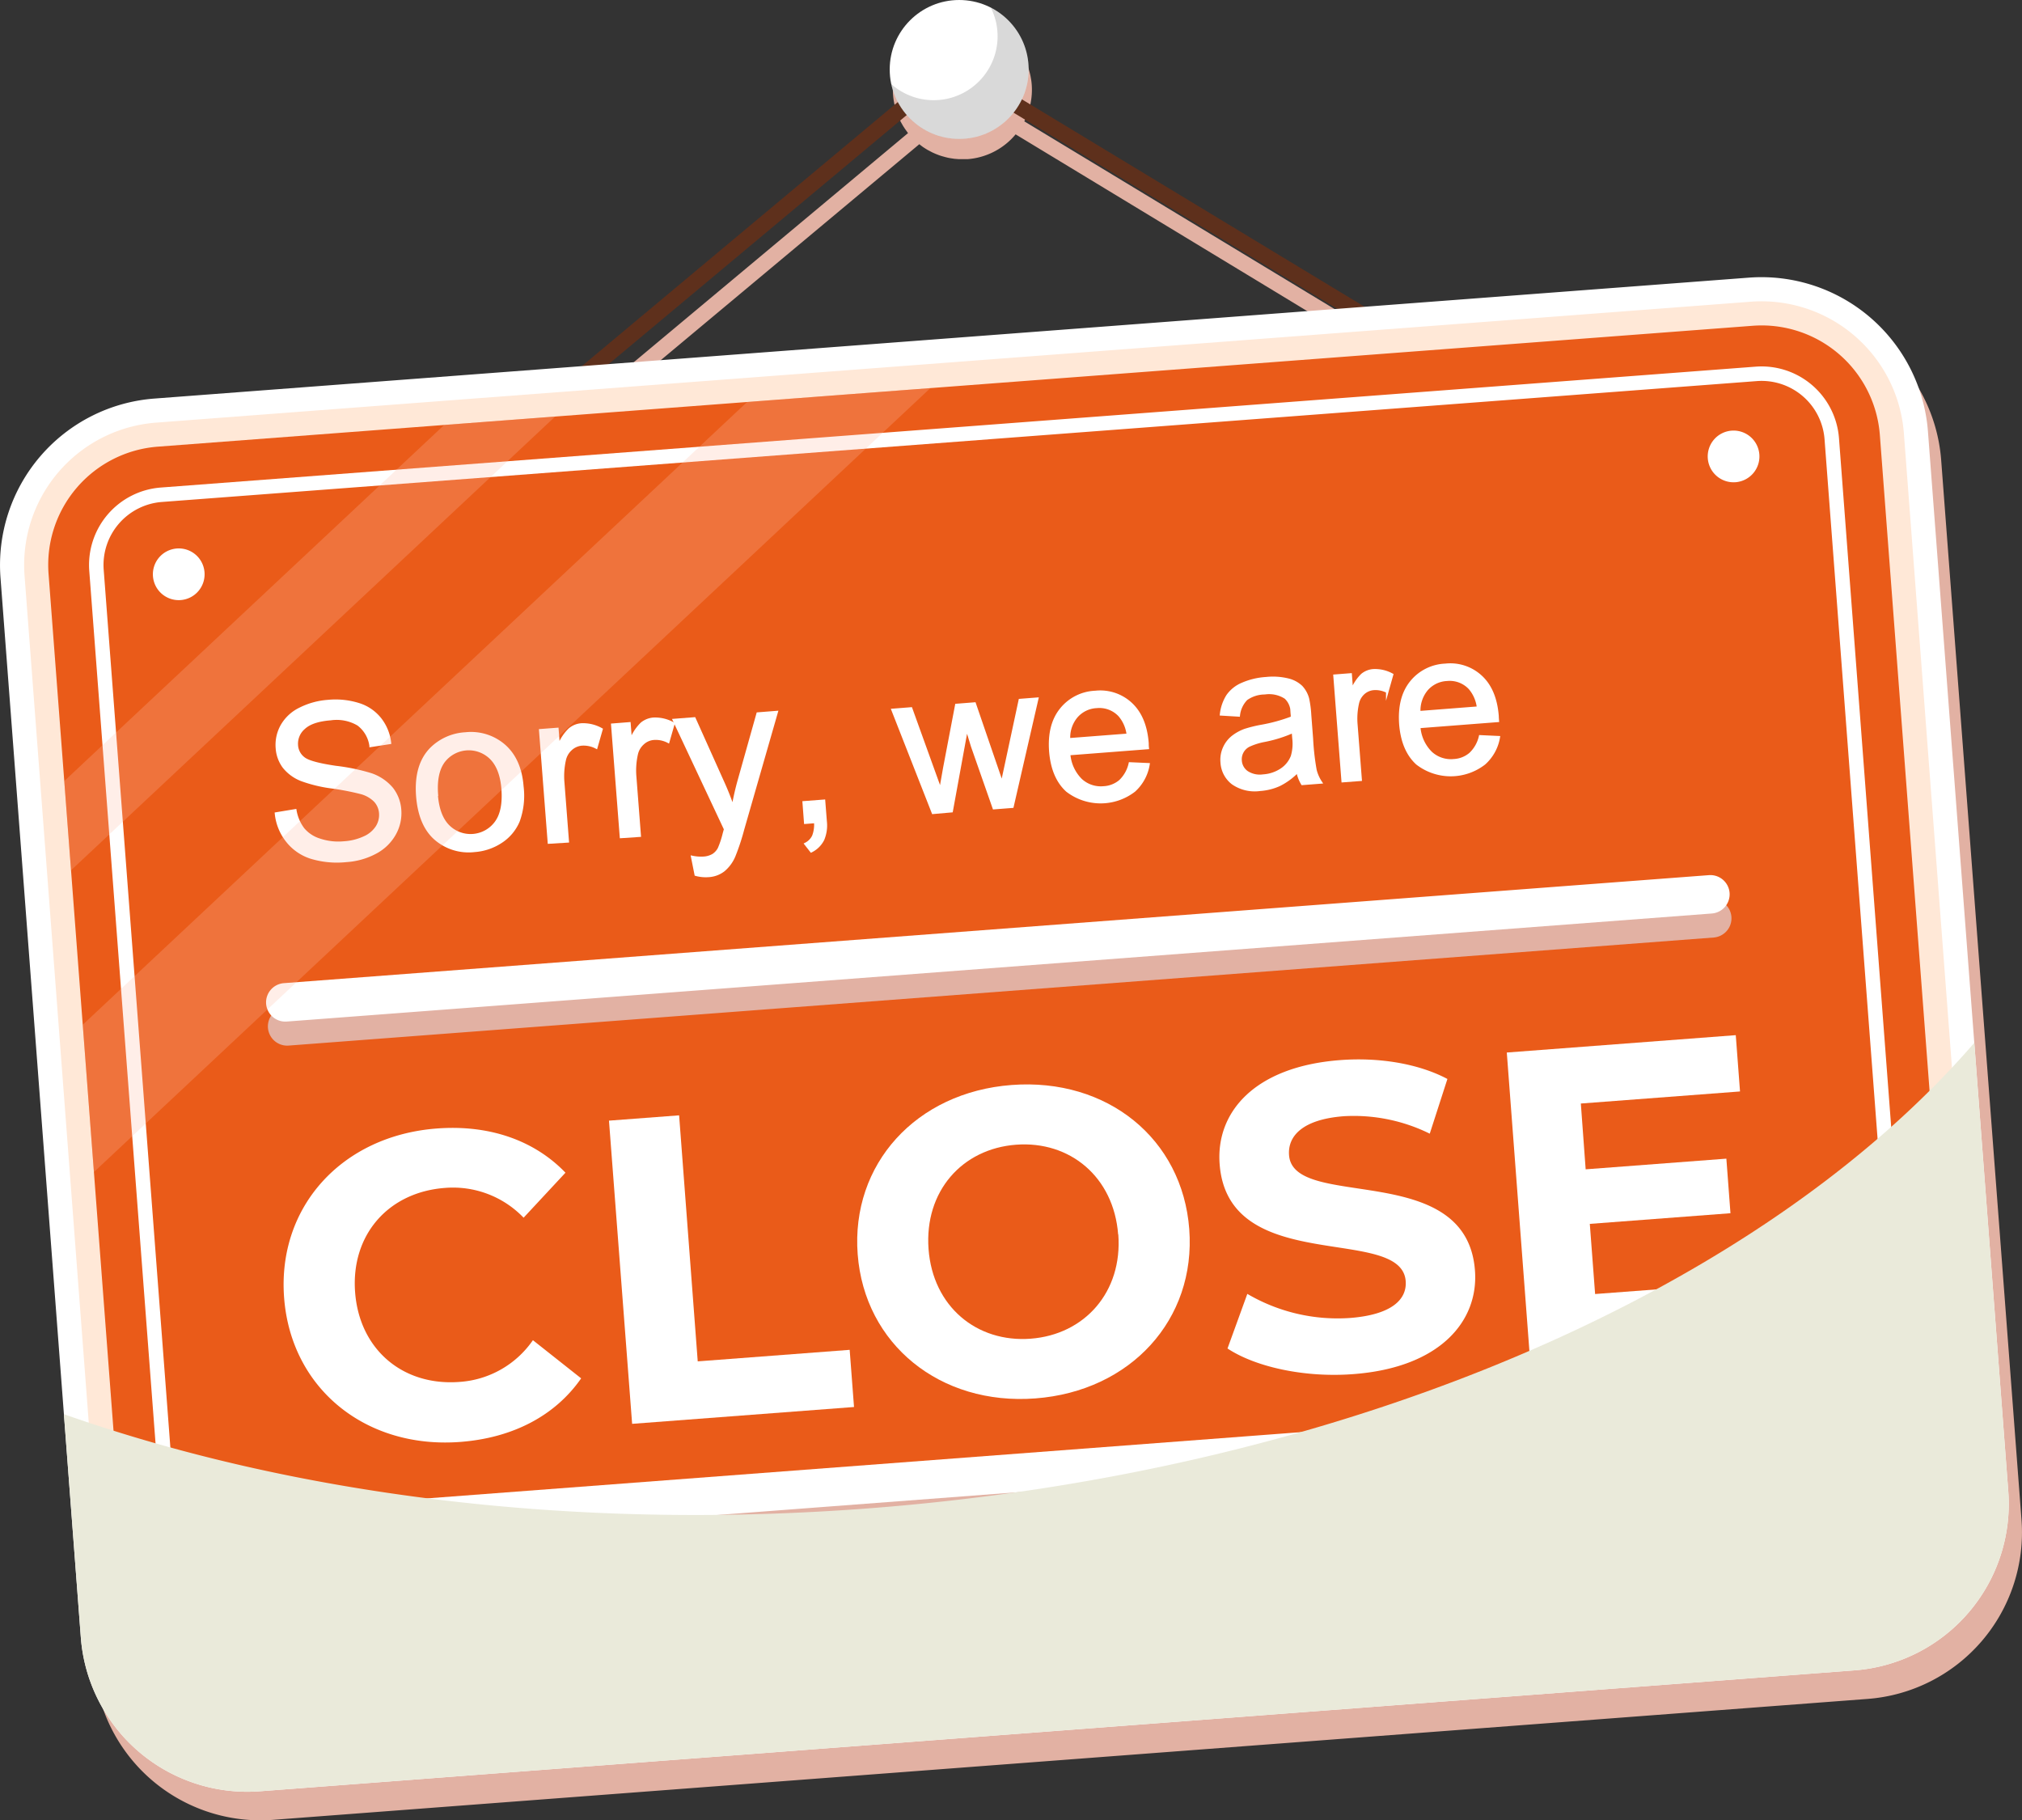 <svg xmlns="http://www.w3.org/2000/svg" viewBox="0 0 419.19 377.34"><rect x="0" y="0" width="419.19" height="377.34" fill="#333333" stroke="none"/><defs><style>.cls-1{isolation:isolate;}.cls-2,.cls-9{fill:#e2b1a3;}.cls-11,.cls-2{mix-blend-mode:multiply;}.cls-3{fill:#5e301c;}.cls-10,.cls-4{fill:#fff;}.cls-5{opacity:0.15;}.cls-6{fill:#ffe8d7;}.cls-7{fill:#ea5b19;}.cls-8{fill:none;stroke-width:3px;}.cls-10,.cls-8{stroke:#fff;stroke-miterlimit:10;}.cls-10{stroke-width:0.52px;}.cls-11{fill:#eaeada;}.cls-12{fill:#ffbca6;mix-blend-mode:screen;opacity:0.25;}</style></defs><g class="cls-1"><g id="Layer_2" data-name="Layer 2"><g id="OBJECTS"><path class="cls-2" d="M365.34,63.47l-79.73,6L212.35,25.15a14.33,14.33,0,0,0,1.54-7.62h0a11.16,11.16,0,0,0-.17-1.31l-.06-.35q-.1-.53-.24-1a2,2,0,0,0-.07-.26,11.28,11.28,0,0,0-.39-1.16l-.15-.36c-.11-.27-.23-.54-.36-.8l-.19-.39c-.18-.33-.37-.66-.57-1l-.27-.39L211,9.93c-.12-.16-.24-.31-.37-.46s-.26-.31-.4-.46-.5-.54-.77-.79l-.33-.32-.57-.48-.3-.23a14.79,14.79,0,0,0-2.13-1.36l-.25-.12a14.37,14.37,0,0,0-19.46,18.87c.07.15.13.31.21.46s.23.44.36.66.18.33.28.48.26.41.4.61l.34.47c.08.11.15.22.24.33L123.33,81.82,34.7,88.54A34.61,34.61,0,0,0,2.84,125.63L19.5,345.38a34.6,34.6,0,0,0,37.08,31.86l330.64-25.07a34.62,34.62,0,0,0,31.87-37.09L402.43,95.33A34.62,34.62,0,0,0,365.34,63.47ZM190.59,29.89l.26.21.42.32c.35.24.7.46,1.06.67l.44.23c.24.13.48.26.73.37l.5.22.72.28.53.17.75.21.54.13c.27.06.53.1.81.14l.52.08.91.07.45,0q.69,0,1.38,0h0a14.38,14.38,0,0,0,8.89-4,14.18,14.18,0,0,0,1.05-1.14L280,69.94,128.93,81.39Z"/><path class="cls-3" d="M315.61,86.64a1.63,1.63,0,0,0,.41-3L202.15,14.72a1.63,1.63,0,1,0-1.69,2.78l113.87,69A1.66,1.66,0,0,0,315.61,86.64Z"/><path class="cls-3" d="M91.7,103.61a1.56,1.56,0,0,1-1-.57,1.63,1.63,0,0,1,.2-2.3L193,15.41a1.63,1.63,0,0,1,2.09,2.5L92.94,103.25A1.59,1.59,0,0,1,91.7,103.61Z"/><circle class="cls-4" cx="198.85" cy="14.4" r="14.4"/><path class="cls-5" d="M205.42,1.6a13.25,13.25,0,0,1-20.66,15.82A14.4,14.4,0,1,0,205.42,1.6Z"/><path class="cls-4" d="M53.85,371.32a34.61,34.61,0,0,1-37.09-31.86L.1,119.71A34.61,34.61,0,0,1,32,82.62L362.6,57.55a34.62,34.62,0,0,1,37.09,31.86l16.66,219.76a34.6,34.6,0,0,1-31.86,37.08Z"/><path class="cls-6" d="M53.47,366.34a29.61,29.61,0,0,1-31.72-27.26L5.09,119.33A29.59,29.59,0,0,1,32.34,87.61L363,62.54A29.6,29.6,0,0,1,394.7,89.79l16.66,219.76a29.59,29.59,0,0,1-27.25,31.72Z"/><path class="cls-7" d="M383.73,336.28,53.09,361.35A24.57,24.57,0,0,1,26.73,338.7L10.07,119A24.58,24.58,0,0,1,32.72,92.59L363.36,67.53a24.57,24.57,0,0,1,26.36,22.64l16.66,219.75A24.57,24.57,0,0,1,383.73,336.28Z"/><path class="cls-8" d="M52.34,351.38A14.59,14.59,0,0,1,36.7,338L20,118.2a14.6,14.6,0,0,1,13.43-15.64L364.11,77.5a14.59,14.59,0,0,1,15.64,13.43l16.66,219.75A14.6,14.6,0,0,1,383,326.31Z"/><path class="cls-9" d="M363.49,302.77,68.05,325.17a4,4,0,0,1-4.28-3.68h0a4,4,0,0,1,3.67-4.28l295.45-22.4a4,4,0,0,1,4.28,3.68h0A4,4,0,0,1,363.49,302.77Z"/><path class="cls-9" d="M355.27,194.34,59.83,216.74a4,4,0,0,1-4.28-3.68h0a4,4,0,0,1,3.67-4.28l295.45-22.4a4,4,0,0,1,4.28,3.68h0A4,4,0,0,1,355.27,194.34Z"/><path class="cls-4" d="M58.9,269C57.47,250.06,71,235.41,90.54,233.93c10.86-.83,20.22,2.43,26.69,9.16l-8.68,9.33a20.28,20.28,0,0,0-16.35-6.17c-11.76.9-19.48,9.79-18.58,21.63s9.87,19.47,21.63,18.58a20.09,20.09,0,0,0,15.23-8.65l10,7.91c-5.37,7.72-14.13,12.35-25.08,13.18C75.91,300.38,60.34,287.93,58.9,269Z"/><path class="cls-4" d="M126.25,232.3l14.54-1.1,3.86,51,31.5-2.39.9,11.85-46,3.49Z"/><path class="cls-4" d="M177.81,260c-1.41-18.66,12.08-33.59,31.91-35.09s35.41,11.13,36.83,29.88-12.16,33.6-31.91,35.09S179.23,278.65,177.81,260Zm54-4.09c-.91-11.94-10-19.47-21.18-18.62s-19,9.66-18.13,21.6,10,19.46,21.18,18.61S232.74,267.82,231.84,255.89Z"/><path class="cls-4" d="M254.48,279.53l4.11-11.32a37,37,0,0,0,21.22,5c8.62-.65,11.9-3.79,11.61-7.65-.9-11.76-36.81-.91-38.57-24.24-.82-10.68,7.13-20.22,25-21.57,7.89-.6,16.11.67,22.22,3.91L296.41,235a35.57,35.57,0,0,0-17.78-3.62c-8.62.65-11.69,4.14-11.39,8.08.87,11.58,36.79.83,38.54,23.89.8,10.5-7.23,20.13-25.18,21.49C270.65,285.62,260.37,283.42,254.48,279.53Z"/><path class="cls-4" d="M364.89,265.66l.89,11.66L317.14,281l-4.76-62.82,47.47-3.6.88,11.67-33,2.5,1,13.64,29.17-2.21.85,11.31-29.16,2.21,1.1,14.54Z"/><path class="cls-10" d="M57.22,168.64l4-.66a8.85,8.85,0,0,0,1.64,3.85,7.18,7.18,0,0,0,3.42,2.25,12.16,12.16,0,0,0,5,.57,11.69,11.69,0,0,0,4.24-1.05,5.94,5.94,0,0,0,2.62-2.2,4.65,4.65,0,0,0,.7-2.82A4.17,4.17,0,0,0,77.73,166a6.48,6.48,0,0,0-3-1.67,56.34,56.34,0,0,0-5.84-1.13,29.11,29.11,0,0,1-6.36-1.52A8.78,8.78,0,0,1,58.84,159a7.32,7.32,0,0,1-1.43-3.91,8.14,8.14,0,0,1,1-4.65,8.66,8.66,0,0,1,3.79-3.52A15.3,15.3,0,0,1,68,145.33a16.1,16.1,0,0,1,6.38.66,9.14,9.14,0,0,1,4.46,3.06,9.82,9.82,0,0,1,2,4.94l-4,.62a6.64,6.64,0,0,0-2.58-4.43,8.76,8.76,0,0,0-5.72-1.12q-3.85.3-5.51,1.85a4.26,4.26,0,0,0-1.5,3.54A3.65,3.65,0,0,0,63,157.2c.88.69,3.07,1.28,6.58,1.8a41.47,41.47,0,0,1,7.27,1.5,9.76,9.76,0,0,1,4.4,2.95,8.07,8.07,0,0,1,1.69,4.47,8.81,8.81,0,0,1-1.1,4.94,9.69,9.69,0,0,1-3.94,3.85,14.82,14.82,0,0,1-6.1,1.74,18.52,18.52,0,0,1-7.4-.71,10.26,10.26,0,0,1-4.92-3.46A10.91,10.91,0,0,1,57.22,168.64Z"/><path class="cls-10" d="M86.52,165.05q-.49-6.45,2.85-9.85a10.94,10.94,0,0,1,7.12-3.15,10.51,10.51,0,0,1,8.09,2.54q3.28,2.91,3.71,8.45a15.4,15.4,0,0,1-.8,7.17,9.51,9.51,0,0,1-3.61,4.3,11.5,11.5,0,0,1-5.51,1.86,10.5,10.5,0,0,1-8.14-2.52Q87,171,86.52,165.05Zm4-.31c.23,3,1.06,5.16,2.47,6.54a6.51,6.51,0,0,0,9.79-.76c1.19-1.59,1.66-3.91,1.43-7q-.35-4.31-2.47-6.39a6.53,6.53,0,0,0-9.78.75Q90.23,160.26,90.57,164.74Z"/><path class="cls-10" d="M113.8,174.65,112,151.38l3.55-.27.27,3.53a9.59,9.59,0,0,1,2.26-3.46,4.31,4.31,0,0,1,2.46-1,7.78,7.78,0,0,1,4.16,1l-1.08,3.77a5.67,5.67,0,0,0-3-.64,3.81,3.81,0,0,0-2.26,1,4.2,4.2,0,0,0-1.3,2.27,15.37,15.37,0,0,0-.3,4.65l.94,12.18Z"/><path class="cls-10" d="M128.74,173.49l-1.8-23.26,3.55-.28.27,3.53A9.69,9.69,0,0,1,133,150a4.4,4.4,0,0,1,2.46-1,7.69,7.69,0,0,1,4.16,1l-1.08,3.76a5.56,5.56,0,0,0-3-.63,3.69,3.69,0,0,0-2.26,1,4.16,4.16,0,0,0-1.3,2.27,15.32,15.32,0,0,0-.3,4.65l.94,12.18Z"/><path class="cls-10" d="M144.24,181.31l-.73-3.67a8.75,8.75,0,0,0,2.29.18,4.41,4.41,0,0,0,2.07-.6,3.64,3.64,0,0,0,1.19-1.33,18.74,18.74,0,0,0,1-3c.06-.23.15-.56.28-1l-10.63-22.63,4.25-.33,5.88,13.1q1.14,2.49,2.1,5.26a54.73,54.73,0,0,1,1.22-5.43l3.92-13.94,3.94-.31-7,24.35a46.33,46.33,0,0,1-1.8,5.45,7.76,7.76,0,0,1-2.19,3,5.64,5.64,0,0,1-3.17,1.16A7.85,7.85,0,0,1,144.24,181.31Z"/><path class="cls-10" d="M166.94,170.54l-.32-4.22,4.21-.32.33,4.21a7.56,7.56,0,0,1-.53,3.82,5.41,5.41,0,0,1-2.45,2.42L167,174.94a3.52,3.52,0,0,0,1.62-1.64,6.56,6.56,0,0,0,.39-2.92Z"/><path class="cls-10" d="M193.42,168.49l-8.37-21.33,3.83-.3,4.45,12.34,1.66,4.6c0-.24.29-1.77.78-4.6l2.49-13.06,3.8-.3,4.26,12.42,1.41,4.1.93-4.32,2.77-12.92,3.6-.28-5.14,22.38-3.85.3-4.49-12.82L200.42,151l-3.13,17.15Z"/><path class="cls-10" d="M234.24,158.26l3.86.17a9.33,9.33,0,0,1-2.95,5.47,11.41,11.41,0,0,1-13.94,0q-3-2.73-3.45-8.07c-.29-3.67.44-6.6,2.18-8.77a9.61,9.61,0,0,1,7.13-3.62,9.35,9.35,0,0,1,7.39,2.43c2,1.85,3.15,4.57,3.43,8.18,0,.22,0,.55.05,1l-16.3,1.26a8.47,8.47,0,0,0,2.47,5.36,6.08,6.08,0,0,0,4.71,1.56,5.72,5.72,0,0,0,3.4-1.34A7.14,7.14,0,0,0,234.24,158.26Zm-12.62-5,12.2-.94a7.44,7.44,0,0,0-1.72-4,5.71,5.71,0,0,0-4.76-1.79,5.87,5.87,0,0,0-4.15,2A6.71,6.71,0,0,0,221.62,153.21Z"/><path class="cls-10" d="M269,159.94a13.89,13.89,0,0,1-3.77,2.77,11.57,11.57,0,0,1-4,1,8,8,0,0,1-5.67-1.33,5.85,5.85,0,0,1-2.28-4.35,6,6,0,0,1,.5-3,6.12,6.12,0,0,1,1.75-2.28,9.28,9.28,0,0,1,2.57-1.42,27.93,27.93,0,0,1,3.25-.81,34.68,34.68,0,0,0,6.51-1.78c0-.51-.05-.84-.06-1a4.1,4.1,0,0,0-1.29-3.11,6.26,6.26,0,0,0-4.32-.93,6.6,6.6,0,0,0-3.79,1.21,5.68,5.68,0,0,0-1.59,3.39l-3.66-.22a9,9,0,0,1,1.34-3.88,7.09,7.09,0,0,1,3.1-2.45,14.64,14.64,0,0,1,4.9-1.16,13.23,13.23,0,0,1,4.6.31,6,6,0,0,1,2.7,1.46,5.83,5.83,0,0,1,1.35,2.43,21.36,21.36,0,0,1,.45,3.4l.38,4.94a51.06,51.06,0,0,0,.74,6.51,8.32,8.32,0,0,0,1.14,2.55l-3.87.3A7.94,7.94,0,0,1,269,159.94Zm-.95-8.25a27.28,27.28,0,0,1-5.94,1.86,13.62,13.62,0,0,0-3.17,1,3.16,3.16,0,0,0-1.75,3.11,3.16,3.16,0,0,0,1.31,2.38,4.86,4.86,0,0,0,3.36.74,7.69,7.69,0,0,0,3.74-1.23,5.83,5.83,0,0,0,2.25-2.75,9.14,9.14,0,0,0,.31-3.75Z"/><path class="cls-10" d="M278.36,161.92l-1.69-21.85,3.34-.26.25,3.32a9.06,9.06,0,0,1,2.12-3.25,4.16,4.16,0,0,1,2.32-.93,7.36,7.36,0,0,1,3.9.9l-1,3.54a5.27,5.27,0,0,0-2.78-.59,3.55,3.55,0,0,0-2.12.89,3.92,3.92,0,0,0-1.22,2.14,14.48,14.48,0,0,0-.29,4.37l.89,11.44Z"/><path class="cls-10" d="M306.85,152.64l3.87.18a9.35,9.35,0,0,1-3,5.46,11.39,11.39,0,0,1-13.94,0q-3-2.74-3.45-8.07c-.28-3.68.44-6.6,2.18-8.78a9.61,9.61,0,0,1,7.13-3.61,9.33,9.33,0,0,1,7.39,2.43q3,2.76,3.43,8.18,0,.33.06,1l-16.3,1.26a8.38,8.38,0,0,0,2.46,5.35,6.09,6.09,0,0,0,4.72,1.56,5.66,5.66,0,0,0,3.39-1.33A7.1,7.1,0,0,0,306.85,152.64Zm-12.62-5,12.2-.95a7.47,7.47,0,0,0-1.72-4,5.68,5.68,0,0,0-4.75-1.78,5.89,5.89,0,0,0-4.16,2A6.81,6.81,0,0,0,294.23,147.6Z"/><path class="cls-4" d="M36.65,113.7a5.36,5.36,0,1,0,5.75,4.94A5.35,5.35,0,0,0,36.65,113.7Z"/><path class="cls-4" d="M359,89.27a5.36,5.36,0,1,0,5.74,4.94A5.36,5.36,0,0,0,359,89.27Z"/><path class="cls-4" d="M53.17,331.56a5.36,5.36,0,1,0,5.74,4.93A5.36,5.36,0,0,0,53.17,331.56Z"/><path class="cls-4" d="M375.47,307.13a5.36,5.36,0,1,0,5.75,4.93A5.34,5.34,0,0,0,375.47,307.13Z"/><path class="cls-4" d="M363.12,297.79,67.67,320.19a4,4,0,0,1-4.28-3.68h0a4,4,0,0,1,3.68-4.28l295.44-22.39a4,4,0,0,1,4.28,3.67h0A4,4,0,0,1,363.12,297.79Z"/><path class="cls-4" d="M354.9,189.36,59.45,211.76a4,4,0,0,1-4.28-3.68h0a4,4,0,0,1,3.68-4.28l295.44-22.39a4,4,0,0,1,4.28,3.67h0A4,4,0,0,1,354.9,189.36Z"/><path class="cls-11" d="M179.8,312.69c-61.63,4.67-119.37-2.93-166.55-19.54l3.51,46.31a34.61,34.61,0,0,0,37.09,31.86l330.64-25.07a34.6,34.6,0,0,0,31.86-37.08l-7.05-93C365.59,266.79,280.24,305.08,179.8,312.69Z"/><polygon class="cls-12" points="92.09 88.09 13.33 161.9 14.73 180.4 115.09 86.35 92.09 88.09"/><polygon class="cls-12" points="192.88 80.45 154.89 83.33 17.16 212.41 19.47 242.96 192.88 80.45"/></g></g></g></svg>